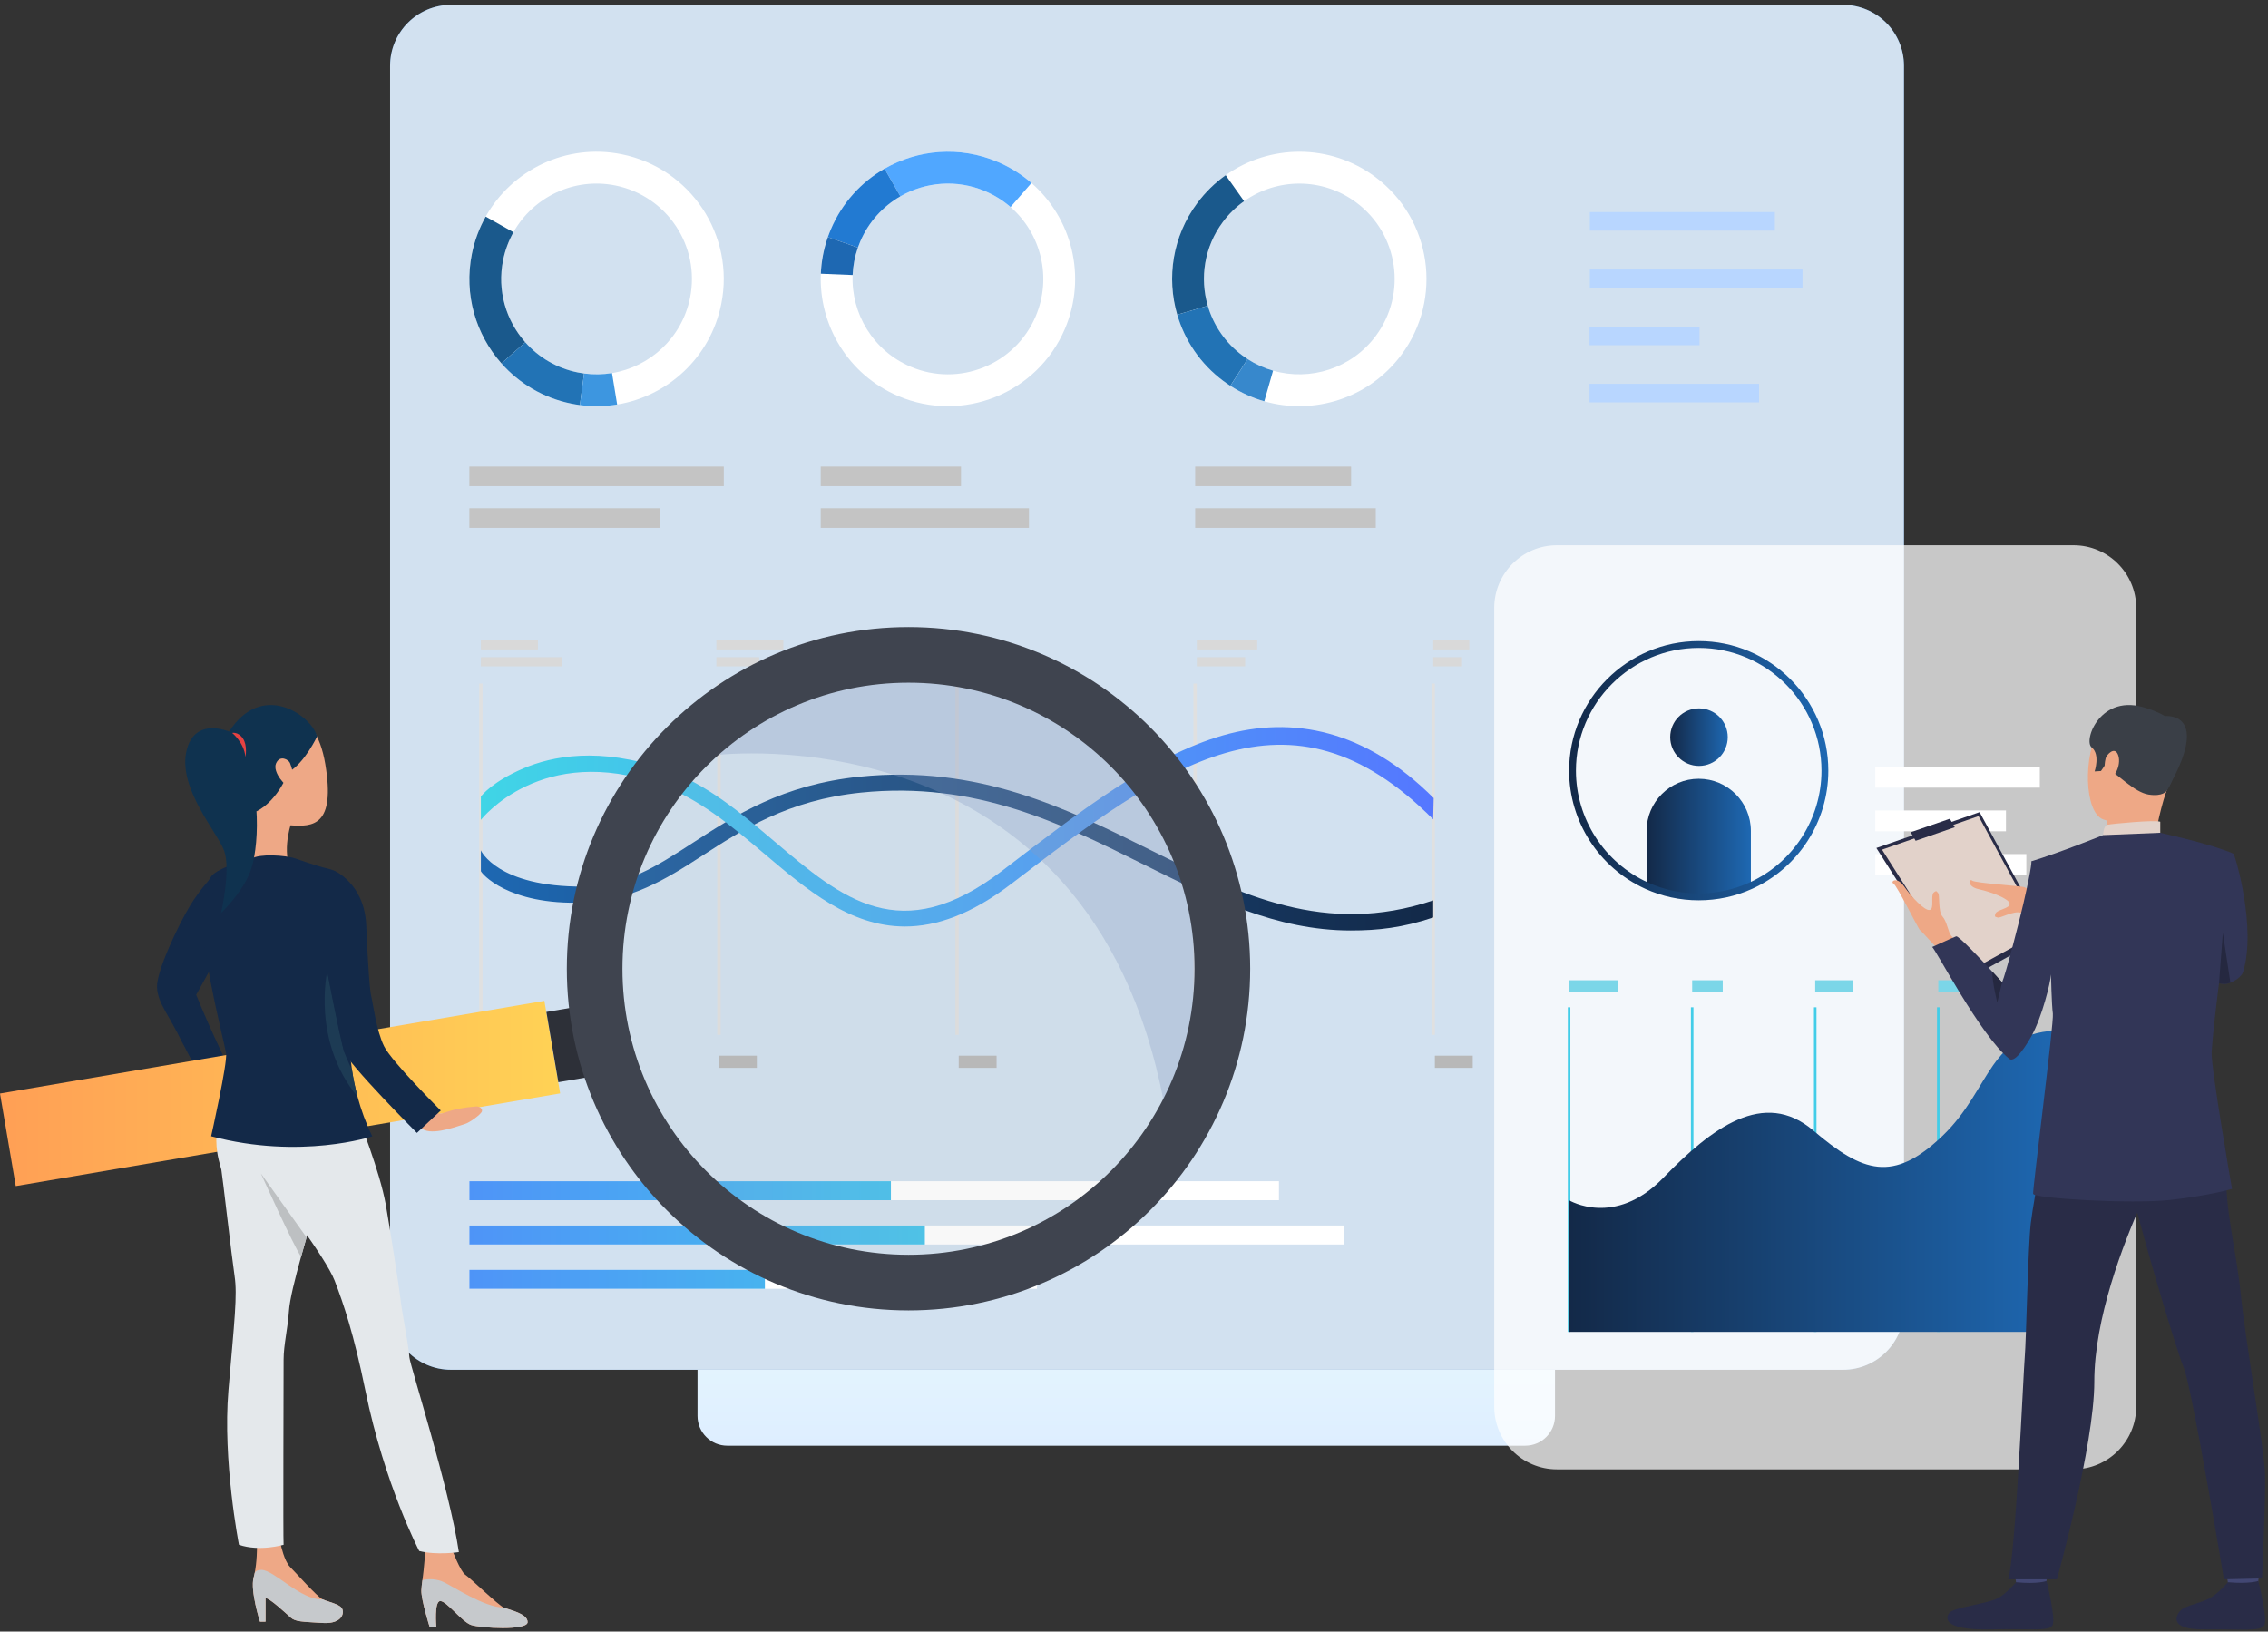 <svg width="335" height="241" viewBox="0 0 335 241" fill="none" xmlns="http://www.w3.org/2000/svg">
<rect x="0" y="0" width="335" height="241" fill="#333333" stroke="none"/>
<path d="M225.295 213.548H107.424C104.998 213.548 103.03 211.581 103.03 209.154V195.505C103.03 193.079 104.998 191.112 107.424 191.112H225.295C227.72 191.112 229.688 193.079 229.688 195.505V209.154C229.689 211.58 227.72 213.548 225.295 213.548Z" fill="url(#paint0_linear_8078_6917)"/>
<path d="M272.234 202.33H66.618C61.648 202.33 57.619 198.301 57.619 193.332V9.718C57.619 4.749 61.648 0.72 66.618 0.72H272.234C277.203 0.72 281.232 4.749 281.232 9.718V193.331C281.232 198.302 277.203 202.33 272.234 202.33Z" fill="#1E68B2"/>
<path d="M272.234 202.33H66.618C61.648 202.33 57.619 198.301 57.619 193.332V9.718C57.619 4.749 61.648 0.72 66.618 0.72H272.234C277.203 0.72 281.232 4.749 281.232 9.718V193.331C281.232 198.302 277.203 202.33 272.234 202.33Z" fill="white" fill-opacity="0.8"/>
<path d="M71.276 100.972H70.781V152.861H71.276V100.972Z" fill="#E0E0E0"/>
<path d="M106.442 100.972H105.947V152.861H106.442V100.972Z" fill="#E0E0E0"/>
<path d="M141.608 100.972H141.113V152.861H141.608V100.972Z" fill="#E0E0E0"/>
<path d="M176.774 100.972H176.279V152.861H176.774V100.972Z" fill="#E0E0E0"/>
<path d="M211.94 100.972H211.445V152.861H211.94V100.972Z" fill="#E0E0E0"/>
<path d="M76.624 155.936H71.029V157.739H76.624V155.936Z" fill="#B8B8B8"/>
<path d="M79.453 94.578H71.029V95.93H79.453V94.578Z" fill="#D9D9D9"/>
<path d="M82.977 97.078H71.029V98.43H82.977V97.078Z" fill="#D9D9D9"/>
<path d="M115.705 94.578H105.816V95.93H115.705V94.578Z" fill="#D9D9D9"/>
<path d="M112.14 97.078H105.816V98.43H112.14V97.078Z" fill="#D9D9D9"/>
<path d="M147.738 94.578H141.609V95.93H147.738V94.578Z" fill="#D9D9D9"/>
<path d="M148.752 97.078H141.609V98.43H148.752V97.078Z" fill="#D9D9D9"/>
<path d="M185.702 94.578H176.775V95.93H185.702V94.578Z" fill="#D9D9D9"/>
<path d="M183.918 97.078H176.775V98.43H183.918V97.078Z" fill="#D9D9D9"/>
<path d="M217.026 94.578H211.694V95.93H217.026V94.578Z" fill="#D9D9D9"/>
<path d="M215.96 97.078H211.694V98.43H215.96V97.078Z" fill="#D9D9D9"/>
<path d="M111.79 155.936H106.195V157.739H111.79V155.936Z" fill="#B8B8B8"/>
<path d="M147.205 155.936H141.609V157.739H147.205V155.936Z" fill="#B8B8B8"/>
<path d="M182.371 155.936H176.775V157.739H182.371V155.936Z" fill="#B8B8B8"/>
<path d="M217.537 155.936H211.941V157.739H217.537V155.936Z" fill="#B8B8B8"/>
<path d="M199.508 137.444C188.539 137.445 179.005 132.702 169.064 127.76C156.793 121.657 144.103 115.347 127.197 117.075C116.4 118.178 109.624 122.575 103.645 126.454C98.232 129.966 93.115 133.055 86.183 133.319C74.981 133.745 71.094 128.967 71.029 128.675V125.61C71.042 125.662 73.489 131.025 86.171 130.961C92.415 130.93 97.025 127.939 102.363 124.476C108.564 120.452 115.594 115.892 126.956 114.73C144.541 112.933 157.541 119.397 170.113 125.649C183.268 132.191 195.821 138.325 211.694 133.002V135.523C207.17 137.04 203.551 137.444 199.508 137.444Z" fill="url(#paint1_linear_8078_6917)"/>
<path d="M133.668 136.856C125.572 136.857 119.151 131.412 112.865 126.082C108.097 122.04 103.153 117.909 97.444 115.871C80.022 109.65 71.109 121.008 71.029 121.108V117.653C71.123 117.535 72.713 115.471 77.313 113.5C81.501 111.705 88.527 110.273 98.218 113.644C104.358 115.78 109.457 120.103 114.388 124.284C124.392 132.765 133.031 140.09 148.035 128.617C159.399 119.928 170.11 111.647 180.651 108.621C190.959 105.662 201.707 107.828 211.767 117.889L211.692 121.026C190.322 99.561 172.126 113.161 149.466 130.489C143.464 135.079 138.292 136.856 133.668 136.856Z" fill="url(#paint2_linear_8078_6917)"/>
<path d="M91.827 22.791C83.64 21.142 75.624 25.087 71.74 31.994C70.8 33.666 70.102 35.513 69.701 37.497C68.492 43.504 70.293 49.419 74.067 53.678C76.681 56.628 80.243 58.783 84.407 59.622C84.821 59.705 85.236 59.775 85.649 59.83C87.521 60.079 89.372 60.042 91.157 59.75C98.644 58.522 104.945 52.795 106.533 44.917C108.583 34.746 101.998 24.841 91.827 22.791ZM101.925 43.988C100.735 49.894 96.01 54.188 90.397 55.109C89.059 55.328 87.671 55.356 86.267 55.169C85.958 55.127 85.646 55.076 85.335 55.014C82.213 54.384 79.544 52.769 77.583 50.556C74.753 47.363 73.402 42.928 74.31 38.424C74.609 36.938 75.133 35.554 75.838 34.3C78.749 29.121 84.76 26.162 90.898 27.398C98.525 28.936 103.461 36.363 101.925 43.988Z" fill="white"/>
<path d="M77.585 50.556L74.069 53.678C70.294 49.419 68.494 43.504 69.704 37.497C70.103 35.513 70.801 33.667 71.742 31.995L75.84 34.3C75.136 35.554 74.612 36.938 74.312 38.425C73.404 42.929 74.755 47.364 77.585 50.556Z" fill="#1A598C"/>
<path d="M86.269 55.169L85.651 59.83C85.237 59.775 84.823 59.705 84.409 59.622C80.245 58.783 76.682 56.628 74.068 53.678L77.585 50.556C79.545 52.768 82.215 54.383 85.337 55.013C85.647 55.076 85.959 55.127 86.269 55.169Z" fill="#2273B5"/>
<path d="M91.16 59.75C89.375 60.043 87.524 60.08 85.652 59.831L86.27 55.169C87.674 55.356 89.062 55.328 90.4 55.109L91.16 59.75Z" fill="#3D96E0"/>
<path d="M157.301 48.565C160.574 40.881 158.332 32.233 152.353 27.032C150.906 25.773 149.238 24.715 147.378 23.922C141.74 21.522 135.582 22.09 130.648 24.922C127.229 26.887 124.397 29.94 122.734 33.848C122.568 34.236 122.416 34.628 122.278 35.022C121.655 36.804 121.316 38.624 121.243 40.432C120.931 48.013 125.264 55.343 132.658 58.492C142.204 62.555 153.237 58.111 157.301 48.565ZM134.5 54.165C128.956 51.805 125.707 46.309 125.941 40.627C125.997 39.272 126.251 37.907 126.719 36.57C126.823 36.274 126.935 35.981 127.059 35.689C128.307 32.759 130.43 30.471 132.993 29C136.691 26.874 141.309 26.448 145.535 28.25C146.931 28.843 148.18 29.636 149.266 30.579C153.749 34.478 155.429 40.963 152.977 46.724C149.929 53.881 141.657 57.212 134.5 54.165Z" fill="white"/>
<path d="M132.993 28.999L130.647 24.923C135.582 22.09 141.74 21.522 147.377 23.923C149.238 24.716 150.906 25.773 152.353 27.032L149.266 30.579C148.18 29.636 146.93 28.843 145.535 28.249C141.309 26.447 136.692 26.873 132.993 28.999Z" fill="#50A7FF"/>
<path d="M126.718 36.569L122.278 35.022C122.416 34.628 122.568 34.236 122.734 33.848C124.397 29.94 127.228 26.887 130.648 24.923L132.993 28.998C130.43 30.471 128.307 32.759 127.059 35.688C126.934 35.981 126.822 36.274 126.718 36.569Z" fill="#227AD2"/>
<path d="M121.244 40.431C121.318 38.624 121.656 36.803 122.279 35.02L126.719 36.568C126.251 37.905 125.998 39.271 125.941 40.625L121.244 40.431Z" fill="#1E68B2"/>
<path d="M203.136 26.14C196.438 21.152 187.505 21.296 181.043 25.882C179.477 26.993 178.058 28.364 176.85 29.987C173.19 34.902 172.293 41.02 173.885 46.482C174.99 50.267 177.291 53.736 180.697 56.274C181.035 56.526 181.381 56.766 181.73 56.992C183.316 58.017 185.006 58.774 186.745 59.271C194.04 61.358 202.183 58.872 206.983 52.426C213.181 44.106 211.458 32.337 203.136 26.14ZM203.213 49.619C199.614 54.452 193.51 56.316 188.041 54.751C186.737 54.378 185.469 53.81 184.281 53.041C184.018 52.871 183.759 52.691 183.505 52.503C180.951 50.601 179.227 47.999 178.399 45.162C177.205 41.066 177.877 36.479 180.621 32.794C181.526 31.578 182.591 30.551 183.764 29.717C188.607 26.278 195.306 26.17 200.329 29.91C206.568 34.555 207.859 43.38 203.213 49.619Z" fill="white"/>
<path d="M178.398 45.161L173.886 46.481C172.292 41.02 173.19 34.901 176.85 29.986C178.059 28.363 179.478 26.992 181.043 25.881L183.764 29.716C182.591 30.55 181.526 31.577 180.62 32.794C177.876 36.479 177.203 41.066 178.398 45.161Z" fill="#1A598C"/>
<path d="M184.279 53.041L181.729 56.992C181.38 56.766 181.035 56.526 180.696 56.274C177.289 53.737 174.989 50.267 173.885 46.482L178.398 45.163C179.226 48 180.951 50.602 183.504 52.504C183.758 52.691 184.017 52.871 184.279 53.041Z" fill="#2273B5"/>
<path d="M186.746 59.272C185.007 58.775 183.317 58.018 181.73 56.992L184.281 53.041C185.469 53.81 186.737 54.378 188.04 54.751L186.746 59.272Z" fill="#3788CC"/>
<path d="M106.91 68.922H69.328V71.82H106.91V68.922Z" fill="#C4C4C4"/>
<path d="M97.452 75.082H69.328V77.98H97.452V75.082Z" fill="#C4C4C4"/>
<path d="M141.949 68.922H121.227V71.82H141.949V68.922Z" fill="#C4C4C4"/>
<path d="M151.986 75.082H121.227V77.98H151.986V75.082Z" fill="#C4C4C4"/>
<path d="M199.566 68.922H176.535V71.82H199.566V68.922Z" fill="#C4C4C4"/>
<path d="M203.212 75.082H176.535V77.98H203.212V75.082Z" fill="#C4C4C4"/>
<path d="M262.162 31.322H234.833V34.065H262.162V31.322Z" fill="#B8D6FF"/>
<path d="M266.243 39.81H234.833V42.553H266.243V39.81Z" fill="#B8D6FF"/>
<path d="M251.037 48.252H234.786V50.993H251.037V48.252Z" fill="#B8D6FF"/>
<path d="M259.824 56.692H234.786V59.435H259.824V56.692Z" fill="#B8D6FF"/>
<path d="M188.91 174.478H69.328V177.283H188.91V174.478Z" fill="white"/>
<path d="M198.539 181.021H69.328V183.826H198.539V181.021Z" fill="white"/>
<path d="M153.168 187.565H69.328V190.37H153.168V187.565Z" fill="white"/>
<path d="M131.594 174.478H69.328V177.283H131.594V174.478Z" fill="url(#paint3_linear_8078_6917)"/>
<path d="M136.607 181.021H69.328V183.826H136.607V181.021Z" fill="url(#paint4_linear_8078_6917)"/>
<path d="M112.982 187.565H69.328V190.37H112.982V187.565Z" fill="url(#paint5_linear_8078_6917)"/>
<path opacity="0.73" d="M306.272 217.04H229.972C224.856 217.04 220.708 212.893 220.708 207.776V89.807C220.708 84.69 224.856 80.543 229.972 80.543H306.273C311.39 80.543 315.537 84.69 315.537 89.807V207.776C315.536 212.893 311.389 217.04 306.272 217.04Z" fill="white"/>
<path d="M231.955 148.791H231.581V196.736H231.955V148.791Z" fill="#42CDE8"/>
<path d="M250.133 148.791H249.759V196.736H250.133V148.791Z" fill="#42CDE8"/>
<path d="M268.309 148.791H267.935V196.736H268.309V148.791Z" fill="#42CDE8"/>
<path d="M286.486 148.791H286.112V196.736H286.486V148.791Z" fill="#42CDE8"/>
<path d="M304.662 148.791H304.289V196.736H304.662V148.791Z" fill="#42CDE8"/>
<path d="M231.769 177.296C231.769 177.296 238.506 181.379 245.664 173.992C252.823 166.604 260.543 160.772 267.842 166.993C275.14 173.214 279.632 174.768 286.932 167.771C294.23 160.772 293.669 152.218 304.477 152.218V196.736H231.769V177.296Z" fill="url(#paint6_linear_8078_6917)"/>
<path d="M238.975 144.797H231.769V146.542H238.975V144.797Z" fill="#7BD6E8"/>
<path d="M254.462 144.797H249.945V146.542H254.462V144.797Z" fill="#7BD6E8"/>
<path d="M273.688 144.797H268.121V146.542H273.688V144.797Z" fill="#7BD6E8"/>
<path d="M294.879 144.797H286.3V146.542H294.879V144.797Z" fill="#7BD6E8"/>
<path d="M307.468 144.797H304.477V146.542H307.468V144.797Z" fill="#7BD6E8"/>
<path d="M301.298 113.271H276.992V116.346H301.298V113.271Z" fill="white"/>
<path d="M299.304 126.158H276.992V129.232H299.304V126.158Z" fill="white"/>
<path d="M296.297 119.714H276.992V122.789H296.297V119.714Z" fill="white"/>
<path d="M255.202 108.884C255.202 111.231 253.299 113.134 250.951 113.134C248.605 113.134 246.702 111.231 246.702 108.884C246.702 106.537 248.605 104.634 250.951 104.634C253.299 104.634 255.202 106.536 255.202 108.884Z" fill="url(#paint7_linear_8078_6917)"/>
<path d="M258.617 122.737V130.819C256.27 131.887 253.66 132.481 250.914 132.481C248.166 132.481 245.558 131.888 243.211 130.819V122.737C243.211 118.485 246.657 115.035 250.914 115.035C255.17 115.035 258.617 118.485 258.617 122.737Z" fill="url(#paint8_linear_8078_6917)"/>
<path d="M250.914 132.987C248.153 132.987 245.491 132.412 243.001 131.28C236.178 128.18 231.769 121.334 231.769 113.842C231.769 103.286 240.357 94.697 250.914 94.697C261.471 94.697 270.059 103.285 270.059 113.842C270.059 121.335 265.651 128.18 258.827 131.28C256.337 132.412 253.675 132.987 250.914 132.987ZM250.914 95.707C240.915 95.707 232.779 103.843 232.779 113.842C232.779 120.939 236.956 127.423 243.42 130.36C245.777 131.432 248.298 131.976 250.914 131.976C253.53 131.976 256.051 131.432 258.408 130.36C264.871 127.423 269.048 120.939 269.048 113.842C269.048 103.842 260.913 95.707 250.914 95.707Z" fill="url(#paint9_linear_8078_6917)"/>
<path d="M33.071 139.551C33.071 139.551 38.319 127.662 32.23 128.646C32.23 128.646 30.157 130.36 28.03 133.85C26.419 136.495 23.069 143.491 23.193 145.859C23.317 148.225 25 149.99 26.817 153.791C26.817 153.791 30.596 160.845 30.755 161.695L34.749 159.621C34.749 159.621 31.365 152.877 28.979 146.946L33.071 139.551Z" fill="#132948"/>
<path d="M2.328 175.2L82.737 161.508L80.409 147.837L0 161.528L2.328 175.2Z" fill="url(#paint10_linear_8078_6917)"/>
<path d="M82.469 159.854L86.764 159.123L84.998 148.747L80.703 149.478L82.469 159.854Z" fill="#2D3038"/>
<path d="M63.449 240.275H64.439C64.439 240.275 64.108 236.535 65.025 236.498C65.941 236.462 68.215 239.541 69.572 240.018C70.928 240.495 77.895 240.897 77.931 239.615C77.969 238.332 75.255 237.818 74.412 237.452C73.569 237.085 69.462 233.088 68.729 232.612C67.995 232.135 66.745 228.821 66.745 228.821L62.856 228.648C62.856 228.648 62.637 231.745 62.401 233.386C62.313 233.992 62.249 234.545 62.24 234.922C62.203 236.315 63.449 240.275 63.449 240.275Z" fill="#EEA886"/>
<path d="M38.396 239.535H39.221V236.055C39.908 236.113 42.219 238.299 42.935 238.931C43.649 239.564 44.63 239.535 47.642 239.727C50.652 239.919 50.936 238.116 50.46 237.502C49.983 236.888 48.443 236.621 47.642 236.237C46.84 235.854 43.676 232.287 42.833 231.443C41.991 230.6 41.477 228.184 41.477 228.184L37.957 228.49C37.957 228.49 37.98 230.701 37.579 232.556V232.556C37.577 232.56 37.576 232.566 37.575 232.569C37.541 232.728 37.503 232.882 37.462 233.034C36.939 234.962 38.396 239.535 38.396 239.535Z" fill="#EEA886"/>
<path d="M51.411 160.636C51.411 160.636 52.741 163.781 52.858 164.576C52.975 165.371 56.089 172.898 56.99 177.973C57.529 181.01 59.018 190.521 59.138 191.729C59.344 193.799 60.319 198.367 60.469 200.48C60.552 201.661 66.372 219.798 67.781 229.268C67.781 229.268 64.434 229.763 61.92 229.099C61.92 229.099 56.811 219.312 53.975 205.431C52.266 197.07 50.754 192.613 49.431 189.169C48.108 185.725 40.61 175.974 39.828 174.878C39.045 173.782 34.143 167.728 38.785 161.168C43.429 154.609 51.411 160.636 51.411 160.636Z" fill="#E4E8EB"/>
<path d="M34.652 188.496C35.077 191.321 34.63 195.03 33.743 205.356C32.855 215.681 35.295 228.183 35.295 228.183C38.36 229.232 41.89 228.183 41.89 228.183C41.809 227.457 41.89 203.016 41.89 200.838C41.89 198.661 42.515 196.188 42.676 193.689C42.786 191.986 43.578 188.844 44.47 185.639C44.738 184.677 45.013 183.712 45.282 182.777C45.282 182.775 45.282 182.775 45.282 182.775C45.433 182.251 45.582 181.737 45.725 181.238C46.981 176.882 48.67 160.062 48.67 160.062C48.67 160.062 39.309 152.522 34.751 159.621C30.193 166.718 32.533 171.881 32.694 172.768C32.855 173.655 34.227 185.674 34.652 188.496Z" fill="#E4E8EB"/>
<path d="M38.532 173.328C38.605 173.489 43.269 183.843 44.469 185.638C44.737 184.677 45.013 183.712 45.281 182.777C45.281 182.775 45.281 182.775 45.281 182.775C45.281 182.775 38.688 173.556 38.532 173.328Z" fill="#BDC0C2"/>
<path d="M38.396 239.535H39.221V236.054C39.908 236.112 42.219 238.298 42.935 238.931C43.649 239.563 44.63 239.535 47.642 239.727C50.652 239.918 50.936 238.116 50.46 237.502C49.983 236.888 48.443 236.62 47.642 236.237C44.42 236.409 40.489 231.88 38.602 231.89C37.6 231.895 37.609 232.449 37.579 232.555V232.556C37.577 232.56 37.576 232.566 37.575 232.569C37.541 232.727 37.503 232.882 37.462 233.034C36.939 234.962 38.396 239.535 38.396 239.535Z" fill="#C6C9CC"/>
<path d="M63.449 240.275H64.439C64.439 240.275 64.108 236.535 65.025 236.498C65.941 236.462 68.215 239.541 69.572 240.018C70.928 240.495 77.895 240.897 77.931 239.615C77.969 238.333 75.255 237.818 74.412 237.452C71.539 237.445 66.866 234.283 65.418 233.642C63.97 233.001 62.401 233.386 62.401 233.386C62.313 233.993 62.249 234.545 62.24 234.923C62.203 236.316 63.449 240.275 63.449 240.275Z" fill="#C6C9CC"/>
<path d="M43.146 121.151C43.146 121.151 41.652 125.104 42.814 128.158C42.814 128.158 37.337 127.802 37.13 127.162C36.922 126.523 37.35 120.601 36.596 118.851C35.844 117.102 43.146 121.151 43.146 121.151Z" fill="#EEA886"/>
<path d="M43.675 126.821C43.675 126.821 46.911 127.972 48.374 128.292C49.837 128.612 52.896 130.061 52.648 135.518C52.399 140.974 51.486 145.706 51.154 148.051C50.821 150.396 51.029 156.364 51.569 159.263C51.569 159.263 43.809 161.223 34.681 159.263C34.681 159.263 36.299 154.318 36.258 153.039C36.216 151.76 30.863 141.23 30.614 139.568C30.365 137.905 29.287 130.572 31.735 128.952C34.183 127.333 36.175 127.546 37.212 126.821C38.249 126.096 42.16 126.301 43.675 126.821Z" fill="#132948"/>
<path d="M31.187 167.839C44.444 171.355 54.992 167.852 54.992 167.852C54.03 165.875 53.324 163.903 52.811 161.993L52.81 161.992C52.447 160.642 52.183 159.325 51.994 158.059V158.058C50.917 150.837 52.322 145.306 52.322 145.306C50.792 132.713 31.736 128.954 30.211 132.946C28.684 136.938 33.168 154.094 33.395 155.564C33.621 157.034 31.187 167.839 31.187 167.839Z" fill="#132948"/>
<path d="M38.373 105.295C40.575 104.54 46.526 103.736 48.05 112.871C49.575 122.007 46.255 122.164 42.843 121.904C39.431 121.644 34.095 115.477 33.686 113.603C33.277 111.73 32.09 107.451 38.373 105.295Z" fill="#EEA886"/>
<path d="M46.824 108.804C46.824 108.804 45.005 112.693 42.621 114.049C42.621 114.049 41.127 118.182 37.892 119.853C37.892 119.853 29.307 114.166 34.289 107.408C39.27 100.649 46.261 106.031 46.824 108.804Z" fill="#0F324F"/>
<path d="M42.832 112.701C42.639 112.225 41.353 111.452 40.775 112.756C40.198 114.06 42.27 116.357 42.838 116.232C43.405 116.11 43.565 114.504 42.832 112.701Z" fill="#EEA886"/>
<path d="M34.578 108.452C34.39 108.159 28.705 105.527 27.522 111.026C26.34 116.526 32.101 122.921 33.111 125.67C34.12 128.42 32.654 134.864 32.654 134.864C32.654 134.864 36.122 131.588 37.17 128.158C38.321 124.391 38.707 114.893 34.578 108.452Z" fill="#0F324F"/>
<path d="M34.292 108.264C34.292 108.264 36.032 109.642 36.256 111.814C36.256 111.814 36.583 110.119 35.882 109.084C35.179 108.049 34.292 108.264 34.292 108.264Z" fill="#E54242"/>
<path d="M52.808 161.99C52.445 160.64 52.182 159.323 51.993 158.058V158.057C51.993 158.057 51.118 156.199 50.824 155.311C50.528 154.423 48.335 143.506 48.335 143.506C48.335 143.506 46.012 153.759 52.808 161.99Z" fill="#1D3B54"/>
<path d="M62.568 162.624C62.568 162.624 64.277 164.321 64.83 164.492C65.383 164.663 66.449 163.721 70.374 163.429C70.718 163.404 71.324 163.714 71.182 164.17C71.038 164.625 69.33 165.864 68.599 166.053C67.868 166.242 64.419 167.613 62.737 166.94C61.056 166.267 59.912 164.129 59.912 164.129L62.568 162.624Z" fill="#EEA886"/>
<path d="M49.289 128.591C49.289 128.591 53.828 130.39 54.098 136.7C54.367 143.009 54.614 146.303 54.86 147.277C55.106 148.25 55.577 152.165 56.719 154.52C57.827 156.805 65.102 164.037 65.102 164.037L61.581 167.347C61.581 167.347 51.441 157.172 50.825 155.311C50.208 153.451 47.673 140.503 47.472 138.32C47.309 136.561 44.988 128.722 49.289 128.591Z" fill="#132948"/>
<path opacity="0.1" d="M134.191 186.606C158.223 186.606 177.704 167.125 177.704 143.093C177.704 119.061 158.223 99.58 134.191 99.58C110.159 99.58 90.678 119.061 90.678 143.093C90.678 167.125 110.159 186.606 134.191 186.606Z" fill="#B8B8B8"/>
<path opacity="0.3" d="M105.804 111.534C105.804 111.534 160.93 104.702 171.915 162.882L171.916 162.881C175.077 156.938 176.869 150.156 176.869 142.955C176.869 119.495 157.851 100.477 134.391 100.477C123.381 100.476 113.35 104.664 105.804 111.534Z" fill="#869AC2"/>
<path d="M134.194 92.625C106.32 92.625 83.725 115.222 83.725 143.093C83.725 170.969 106.32 193.564 134.194 193.564C162.068 193.564 184.662 170.969 184.662 143.093C184.661 115.222 162.067 92.625 134.194 92.625ZM134.194 185.345C110.859 185.345 91.942 166.431 91.942 143.092C91.942 119.759 110.859 100.841 134.194 100.841C157.529 100.841 176.446 119.759 176.446 143.092C176.445 166.431 157.529 185.345 134.194 185.345Z" fill="#3F444F"/>
<path d="M302.311 138.195L289.76 145.094L277.155 125.259L292.4 119.963L302.311 138.195Z" fill="#292C47"/>
<path d="M301.515 137.598L289.777 144.051L277.99 125.502L292.246 120.549L301.515 137.598Z" fill="#E2D2CA"/>
<path d="M305.815 134.13C305.815 134.13 303.63 133.085 302.671 132.539C301.712 131.993 299.245 131.243 299.046 131.065C298.846 130.887 291.734 130.448 291.303 130.076C290.871 129.704 290.452 130.949 292.295 131.352C294.138 131.756 296.704 132.743 296.845 133.464C296.986 134.183 294.951 134.355 294.745 134.948C294.539 135.541 294.803 135.408 295.094 135.536C295.386 135.663 297.513 134.485 298.449 134.819C299.385 135.154 300.814 134.691 301.532 134.937C302.249 135.181 305.736 136.355 305.736 136.355L305.815 134.13Z" fill="#EEA886"/>
<path d="M301.871 135.673L300.746 135.257C300.746 135.257 302.15 131.962 302.761 132.042C303.468 132.135 304.348 132.368 304.348 132.368L301.871 135.673Z" fill="#EAD8CF"/>
<path d="M301.614 136.241C301.757 136.133 304.006 131.82 304.006 131.82L308.81 132.473L306.214 137.581L301.614 136.241Z" fill="#DA9B5B"/>
<path d="M289.147 142.605C289.147 142.605 287.313 140.953 286.425 140.263C285.536 139.572 283.87 137.539 283.624 137.421C283.379 137.303 280.196 130.77 279.676 130.509C279.157 130.247 280.167 129.368 281.266 130.947C282.363 132.527 284.293 134.561 285.027 134.412C285.761 134.264 285.13 132.281 285.609 131.855C286.088 131.43 286.066 131.73 286.299 131.956C286.533 132.181 286.25 134.644 286.93 135.396C287.609 136.147 287.729 137.676 288.24 138.256C288.751 138.837 291.214 141.666 291.214 141.666L289.147 142.605Z" fill="#EEA886"/>
<path d="M328.674 230.895C328.674 230.895 329.071 233.65 329.12 234.064C329.17 234.478 333.537 233.82 333.537 233.82L333.89 230.54C333.89 230.54 329.219 230.506 328.674 230.895Z" fill="#424773"/>
<path d="M329.073 233.714C329.073 233.714 327.69 235.375 326.352 236.098C325.014 236.822 322.911 237.109 322.119 237.858C321.548 238.399 320.038 240.728 325.596 240.68C331.154 240.633 333.834 241.009 334.429 240.117C335.024 239.224 333.567 233.528 333.567 233.528C333.567 233.528 332.252 234.001 329.073 233.714Z" fill="#292C47"/>
<path d="M297.384 230.895C297.384 230.895 297.781 233.65 297.831 234.064C297.88 234.478 302.247 233.82 302.247 233.82L302.6 230.54C302.6 230.54 297.93 230.506 297.384 230.895Z" fill="#424773"/>
<path d="M297.784 233.714C297.784 233.714 296.401 235.375 295.063 236.098C293.725 236.822 288.801 237.417 288.009 238.166C287.438 238.707 286.488 240.884 294.307 240.68C299.863 240.535 302.545 241.009 303.14 240.117C303.735 239.224 302.279 233.528 302.279 233.528C302.279 233.528 301.038 234.033 297.784 233.714Z" fill="#292C47"/>
<path d="M325.056 160.088C325.056 160.088 329.16 166.607 328.853 172.499C328.548 178.392 330.341 184.826 330.958 190.982C331.645 197.844 334.457 214.091 334.56 217.761C334.662 221.433 334.123 233.155 334.123 233.155L328.494 233.283C328.494 233.283 323.766 204.881 322.542 201.982C321.318 199.084 315.245 178.423 315.041 176.104C314.837 173.786 325.056 160.088 325.056 160.088Z" fill="#292C47"/>
<path d="M303.457 160.97C303.457 160.97 300.365 177.121 299.957 180.728C299.549 184.335 299.276 198.182 299.073 200.436C298.868 202.69 297.712 229.934 296.623 233.283H303.82C303.82 233.283 309.344 213.478 309.344 204.107C309.344 194.736 313.612 183.736 316.367 177.553C319.122 171.371 325.429 171.224 327.122 159.754C327.122 159.754 305.75 157.332 303.457 160.97Z" fill="#292C47"/>
<path d="M318.209 105.279C318.209 105.279 312.703 103.222 310.162 107.414C307.623 111.606 307.867 119.999 310.644 121.031C313.421 122.063 317.59 121.524 319.011 118.901C320.432 116.278 321.716 112.485 321.654 109.95C321.593 107.416 319.657 106.01 318.209 105.279Z" fill="#EEA886"/>
<path d="M311.243 121.224C311.243 121.224 311.472 122.71 311.094 123.442C310.715 124.175 318.228 124.194 318.228 124.194C318.228 124.194 318.839 120.21 319.995 116.844C321.152 113.478 311.243 121.224 311.243 121.224Z" fill="#EEA886"/>
<path d="M319.995 116.844C319.995 116.844 319.476 117.699 317.359 117.368C315.243 117.036 312.66 114.219 311.776 113.91C310.893 113.601 310.884 113.081 310.884 113.081L310.33 113.889L309.391 113.949C309.391 113.949 310.248 111.429 308.957 110.402C307.665 109.374 310.297 102.247 317.086 104.62C317.086 104.62 322.301 106.058 322.111 109.023C321.921 111.989 321.162 115.367 319.995 116.844Z" fill="#3A3F47"/>
<path d="M310.647 123.354C310.647 123.354 310.671 121.954 311.306 121.82C311.94 121.686 318.308 121.074 319.087 121.38V123.011C319.087 123.011 317.586 123.934 310.647 123.354Z" fill="#E2D2CA"/>
<path d="M311.024 112.003C311.143 111.506 312.408 110.084 312.892 111.606C313.376 113.128 312.16 115.174 311.481 115C310.804 114.825 310.723 113.264 311.024 112.003Z" fill="#EEA886"/>
<path d="M285.375 139.891C285.378 139.889 285.382 139.889 285.385 139.889C285.342 139.909 285.335 139.911 285.375 139.891Z" fill="#323657"/>
<path d="M329.686 175.617C329.686 175.617 326.308 176.611 320.549 177.246C314.789 177.881 300.399 177.016 300.308 176.337C300.217 175.657 303.403 151 303.223 149.729C303.041 148.46 302.944 143.935 302.944 143.935C302.873 145.175 301.61 150.239 300.085 152.999C299.534 153.997 297.687 157.122 296.796 156.412C292.485 152.969 285.809 139.998 285.387 139.889C285.742 139.735 288.55 138.442 288.944 138.311C289.289 138.196 292.399 141.488 294.284 143.53C295.124 144.44 295.721 145.101 295.721 145.101C296.266 143.876 298.247 136.164 298.864 133.495C300.253 127.474 300.039 127.225 300.039 127.225C304.252 125.949 310.648 123.356 310.648 123.356L319.087 123.012C319.087 123.012 326.833 124.716 329.882 126.095C330.172 126.225 330.173 133.004 330.968 134.782L328.439 140.117C328.439 140.117 326.978 150.685 326.675 155.386C326.533 157.542 329.686 175.617 329.686 175.617Z" fill="#323657"/>
<path d="M331.317 143.581C331.096 144.293 330.095 144.893 329.446 145.155C329.03 145.325 328.564 145.379 328.095 145.292L327.765 145.231L321.981 144.158C321.981 144.158 320.715 129.585 329.881 126.093C330.124 126.172 333.341 137.057 331.317 143.581Z" fill="#323657"/>
<path d="M329.446 145.156C329.03 145.325 328.564 145.379 328.095 145.292L327.765 145.231L328.335 137.784L329.446 145.156Z" fill="#252840"/>
<path d="M295.721 145.1L295.014 148.094C295.014 148.094 294.247 145.09 294.285 143.53C295.125 144.44 295.721 145.1 295.721 145.1Z" fill="#252840"/>
<path d="M319.778 105.773C319.778 105.773 326.997 104.941 319.902 116.997L319.778 105.773Z" fill="#3A3F47"/>
<path d="M282.957 124.194L282.224 122.934L288.003 120.939L288.737 122.193L282.957 124.194Z" fill="#292C47"/>
<defs>
<linearGradient id="paint0_linear_8078_6917" x1="166.359" y1="233.741" x2="166.359" y2="179.14" gradientUnits="userSpaceOnUse">
<stop stop-color="#D5E4FF"/>
<stop offset="1" stop-color="#EDFFFE"/>
</linearGradient>
<linearGradient id="paint1_linear_8078_6917" x1="71.03" y1="125.934" x2="211.694" y2="125.934" gradientUnits="userSpaceOnUse">
<stop stop-color="#1E68B2"/>
<stop offset="1" stop-color="#132948"/>
</linearGradient>
<linearGradient id="paint2_linear_8078_6917" x1="71.029" y1="122.128" x2="211.768" y2="122.128" gradientUnits="userSpaceOnUse">
<stop stop-color="#40D5E6"/>
<stop offset="1" stop-color="#5577FF"/>
</linearGradient>
<linearGradient id="paint3_linear_8078_6917" x1="162.008" y1="175.88" x2="27.764" y2="175.88" gradientUnits="userSpaceOnUse">
<stop stop-color="#40D5E6"/>
<stop offset="1" stop-color="#5577FF"/>
</linearGradient>
<linearGradient id="paint4_linear_8078_6917" x1="162.007" y1="182.423" x2="27.764" y2="182.423" gradientUnits="userSpaceOnUse">
<stop stop-color="#40D5E6"/>
<stop offset="1" stop-color="#5577FF"/>
</linearGradient>
<linearGradient id="paint5_linear_8078_6917" x1="162.007" y1="188.968" x2="27.764" y2="188.968" gradientUnits="userSpaceOnUse">
<stop stop-color="#40D5E6"/>
<stop offset="1" stop-color="#5577FF"/>
</linearGradient>
<linearGradient id="paint6_linear_8078_6917" x1="231.769" y1="174.477" x2="304.477" y2="174.477" gradientUnits="userSpaceOnUse">
<stop stop-color="#132948"/>
<stop offset="1" stop-color="#1E68B2"/>
</linearGradient>
<linearGradient id="paint7_linear_8078_6917" x1="246.702" y1="108.884" x2="255.202" y2="108.884" gradientUnits="userSpaceOnUse">
<stop stop-color="#132948"/>
<stop offset="1" stop-color="#1E68B2"/>
</linearGradient>
<linearGradient id="paint8_linear_8078_6917" x1="243.211" y1="123.758" x2="258.617" y2="123.758" gradientUnits="userSpaceOnUse">
<stop stop-color="#132948"/>
<stop offset="1" stop-color="#1E68B2"/>
</linearGradient>
<linearGradient id="paint9_linear_8078_6917" x1="231.769" y1="113.842" x2="270.059" y2="113.842" gradientUnits="userSpaceOnUse">
<stop stop-color="#132948"/>
<stop offset="1" stop-color="#1E68B2"/>
</linearGradient>
<linearGradient id="paint10_linear_8078_6917" x1="0" y1="161.518" x2="82.737" y2="161.518" gradientUnits="userSpaceOnUse">
<stop stop-color="#FF9F55"/>
<stop offset="1" stop-color="#FFD255"/>
</linearGradient>
</defs>
</svg>
